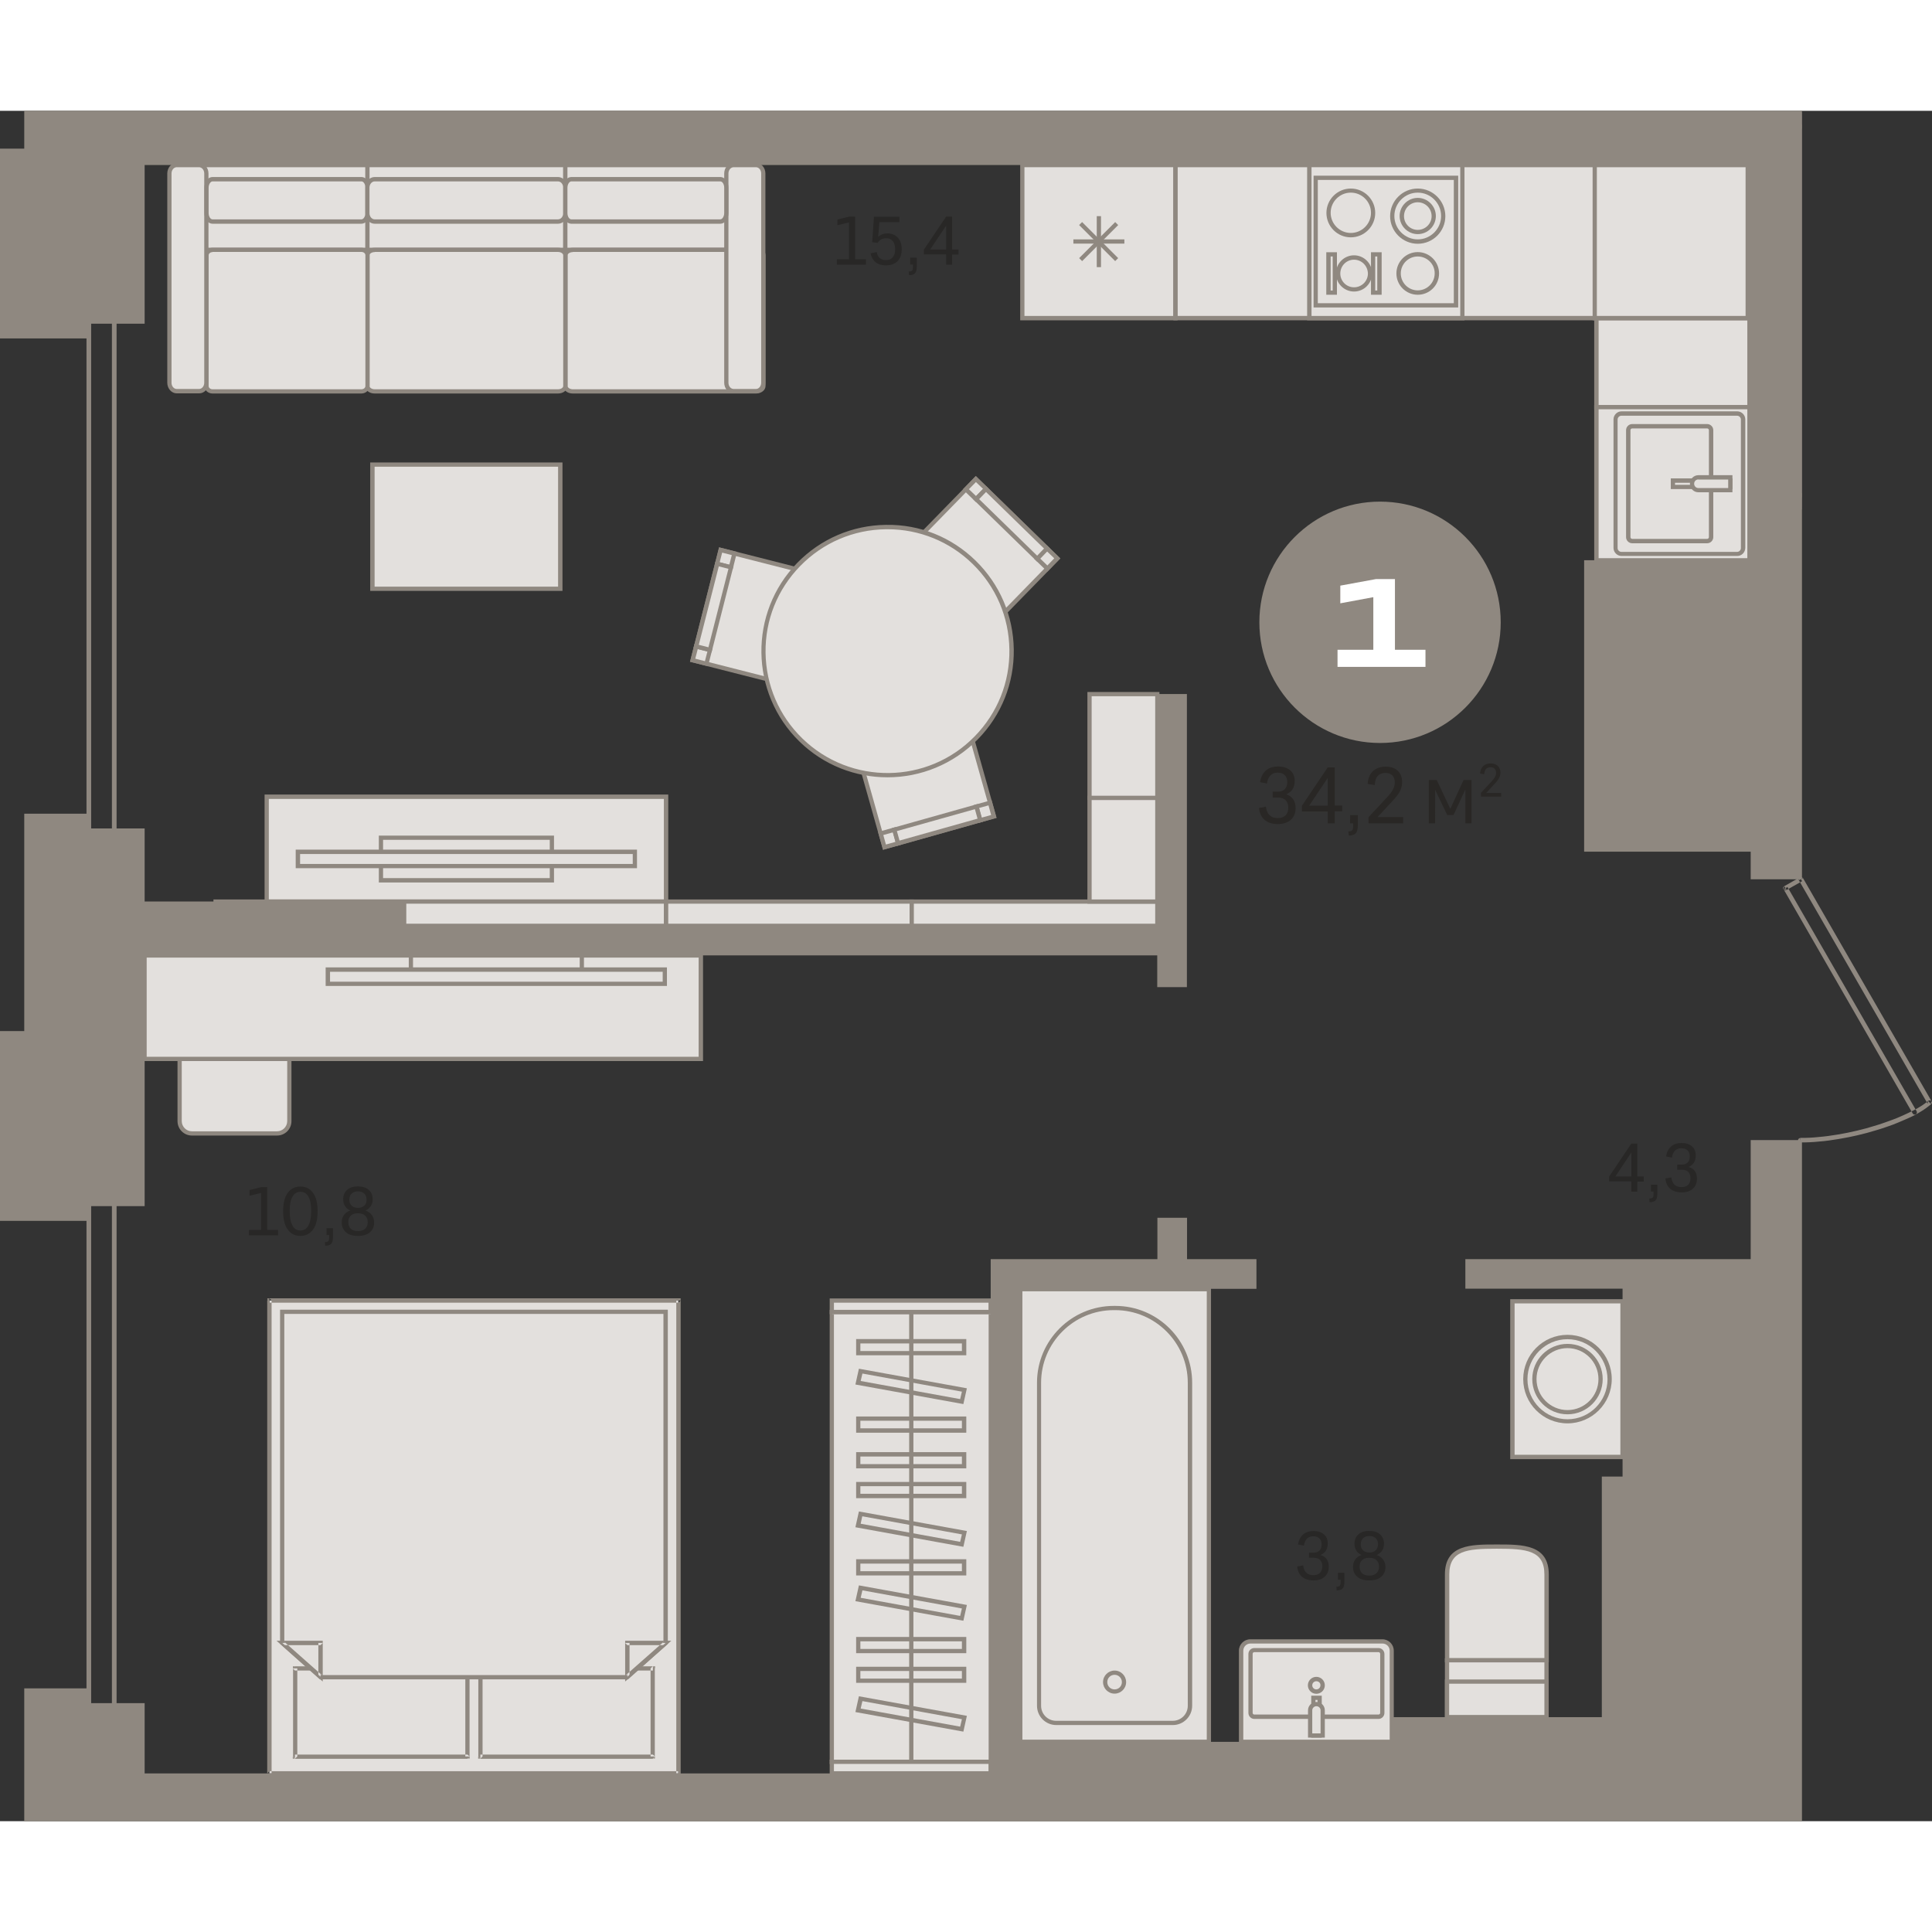 <?xml version="1.0" encoding="utf-8"?>
<!-- Generator: Adobe Illustrator 24.1.2, SVG Export Plug-In . SVG Version: 6.00 Build 0)  -->
<svg version="1.1" id="Слой_1" xmlns="http://www.w3.org/2000/svg" xmlns:xlink="http://www.w3.org/1999/xlink" x="0px" y="0px"
	 viewBox="0 0 1322.4 1170.7" style="enable-background:new 0 0 1322.4 1170.7;" xml:space="preserve" width="200" height="200">
<rect x="0" y="0" width="1322.4" height="1170.7" fill="#333333" stroke="none"/>
<g>
	<path style="fill-rule:evenodd;clip-rule:evenodd;fill:#E3E0DD;" d="M189.6,700h-58.2c-4.6,0-8.4-3.8-8.4-8.4v-58.2
		c0-4.6,3.8-8.4,8.4-8.4h58.2c4.6,0,8.4,3.8,8.4,8.4v58.2C198.1,696.2,194.3,700,189.6,700z"/>
	<path style="fill-rule:evenodd;clip-rule:evenodd;fill:#8F8880;" d="M131.4,626.3c-3.8,0-7,3.1-7,7v58.2c0,3.8,3.1,7,7,7h58.2
		c3.8,0,7-3.1,7-7v-58.2c0-3.8-3.1-7-7-7H131.4L131.4,626.3z M189.6,701.4h-58.2c-5.5,0-9.9-4.4-9.9-9.9v-58.2
		c0-5.5,4.4-9.9,9.9-9.9h58.2c5.5,0,9.9,4.4,9.9,9.9v58.2C199.5,697,195.1,701.4,189.6,701.4z"/>
	<path style="fill-rule:evenodd;clip-rule:evenodd;fill:#8F8880;" d="M1311.9,684.8c0.4,0.7,0.1,1.7-0.6,2.1
		c-0.8,0.4-1.7,0.1-2.1-0.6L1311.9,684.8L1311.9,684.8z M1309.2,686.3l2.7-1.5l-88.4-153.5l-2.7,1.5L1309.2,686.3L1309.2,686.3z
		 M1222.9,533.3c-0.7,0.4-1.7,0.2-2.2-0.5c-0.4-0.7-0.2-1.7,0.6-2.1L1222.9,533.3L1222.9,533.3z M1221.3,530.7l10.6-6l1.6,2.6
		l-10.6,6l-2.2-0.6L1221.3,530.7L1221.3,530.7z M1231.3,526.7l2.7-1.5c-0.4-0.7-1.4-1-2.1-0.6C1231.2,525.1,1230.9,526,1231.3,526.7
		L1231.3,526.7z M1234.1,525.2l88.1,152.9l-2.8,1.5l-88.1-152.9l0.6-2.1L1234.1,525.2L1234.1,525.2z M1319.7,677.7l2.1,2.3
		c0.7-0.6,0.7-1.5,0.2-2.2C1321.4,677.2,1320.4,677.2,1319.7,677.7L1319.7,677.7z M1319.4,679.6l0.3-1.9l-1.3,1.1l-1.5,1.1l-1.6,1.1
		l-1.8,1.1l-1.9,1.1l-2.1,1.1l-2.2,1.1l-2.3,1.1l-2.4,1.1l-2.5,1.1l-2.6,1.1l-2.7,1l-2.8,1l-2.8,1l-2.9,1l-3,0.9l-3,0.9l-3.1,0.9
		l-3.1,0.8l-3.2,0.8l-3.2,0.7l-3.2,0.7l-3.2,0.6l-3.3,0.6l-3.3,0.5l-3.3,0.5l-3.3,0.4l-3.2,0.3l-3.2,0.3l-3.2,0.2l-3.2,0.1l-3.1,0
		l0,3.1l3.2,0l3.2-0.1l3.3-0.2l3.3-0.3l3.3-0.3l3.3-0.4l3.3-0.5l3.3-0.5l3.3-0.6l3.3-0.6l3.3-0.7l3.2-0.7l3.2-0.8l3.2-0.8l3.1-0.9
		l3.1-0.9l3-0.9l3-1l2.9-1l2.8-1l2.7-1.1l2.6-1.1l2.6-1.1l2.5-1.1l2.4-1.1l2.2-1.1l2.1-1.2l2-1.2l1.9-1.2l1.7-1.2l1.6-1.2l1.5-1.2
		l0.3-1.9L1319.4,679.6L1319.4,679.6z M1232.3,706.1c-0.9,0-1.6-0.7-1.6-1.5s0.7-1.5,1.6-1.5L1232.3,706.1z"/>
	<path style="fill-rule:evenodd;clip-rule:evenodd;fill:#8F8880;" d="M62.4,1135.9c0,0.8-0.7,1.5-1.6,1.5c-0.9,0-1.6-0.7-1.6-1.5
		H62.4L62.4,1135.9z M59.2,1135.9l1.6,1.5l1.6-1.5V733.4h-3.2V1135.9L59.2,1135.9z M60.8,734.9c-0.9,0-1.6-0.7-1.6-1.5
		c0-0.8,0.7-1.5,1.6-1.5V734.9L60.8,734.9z M60.8,731.9h17.4v3.1H60.8l-1.6-1.5L60.8,731.9L60.8,731.9z M76.7,733.4h3.2
		c0-0.8-0.7-1.5-1.6-1.5C77.4,731.9,76.7,732.6,76.7,733.4L76.7,733.4z M79.8,733.4l-1.6-1.5l-1.6,1.5v402.5h3.2V733.4L79.8,733.4z
		 M78.3,1134.4c0.9,0,1.6,0.7,1.6,1.5c0,0.8-0.7,1.5-1.6,1.5V1134.4L78.3,1134.4z M78.3,1137.4l1.6-1.5l-1.6-1.5H60.8v3.1H78.3z"/>
	<path style="fill-rule:evenodd;clip-rule:evenodd;fill:#8F8880;" d="M62.4,522.7c0,0.8-0.7,1.5-1.6,1.5c-0.9,0-1.6-0.7-1.6-1.5
		H62.4L62.4,522.7z M59.2,522.7l1.6,1.5l1.6-1.5V120.2h-3.2V522.7L59.2,522.7z M60.8,121.7c-0.9,0-1.6-0.7-1.6-1.5
		c0-0.8,0.7-1.5,1.6-1.5V121.7L60.8,121.7z M60.8,118.7h17.4v3.1H60.8l-1.6-1.5L60.8,118.7L60.8,118.7z M76.7,120.2h3.2
		c0-0.8-0.7-1.5-1.6-1.5C77.4,118.7,76.7,119.4,76.7,120.2L76.7,120.2z M79.8,120.2l-1.6-1.5l-1.6,1.5v402.5h3.2V120.2L79.8,120.2z
		 M78.3,521.2c0.9,0,1.6,0.7,1.6,1.5c0,0.8-0.7,1.5-1.6,1.5V521.2L78.3,521.2z M78.3,524.2l1.6-1.5l-1.6-1.5H60.8v3.1H78.3z"/>
	<path style="fill-rule:evenodd;clip-rule:evenodd;fill:#E3E0DD;" d="M990.4,1060.6h68.1v-58.8c0-18.6-15.1-19.1-33.7-19.1h-0.7
		c-18.6,0-33.7,0.5-33.7,19.1V1060.6z"/>
	<path style="fill-rule:evenodd;clip-rule:evenodd;fill:#8F8880;" d="M991.9,1059.1h65.2v-57.3c0-16.4-12.2-17.6-32.2-17.6h-0.7
		c-20.1,0-32.2,1.2-32.2,17.6V1059.1L991.9,1059.1z M1060,1062h-71v-60.2c0-20.5,17.9-20.5,35.2-20.5h0.7c17.3,0,35.2,0,35.2,20.5
		V1062z"/>
	<rect x="990.4" y="1060.6" style="fill-rule:evenodd;clip-rule:evenodd;fill:#E3E0DD;" width="68.1" height="38.9"/>
	<path style="fill-rule:evenodd;clip-rule:evenodd;fill:#8F8880;" d="M991.9,1098h65.2v-36h-65.2V1098L991.9,1098z M1060,1101h-71
		v-41.8h71V1101z"/>
	<rect x="990.4" y="1075.2" style="fill-rule:evenodd;clip-rule:evenodd;fill:#E3E0DD;" width="68.1" height="24.3"/>
	<path style="fill-rule:evenodd;clip-rule:evenodd;fill:#8F8880;" d="M991.9,1098h65.2v-21.4h-65.2V1098L991.9,1098z M1060,1101h-71
		v-27.3h71V1101z"/>
	<path style="fill-rule:evenodd;clip-rule:evenodd;fill:#E3E0DD;" d="M946.3,1047.6h-90.4c-3.5,0-6.3,2.8-6.3,6.3v62.4h103.1V1054
		C952.6,1050.5,949.8,1047.6,946.3,1047.6z"/>
	<path style="fill-rule:evenodd;clip-rule:evenodd;fill:#8F8880;" d="M851,1114.9h100.2V1054c0-2.7-2.2-4.9-4.9-4.9h-90.4
		c-2.7,0-4.9,2.2-4.9,4.9V1114.9L851,1114.9z M954.1,1117.8H848V1054c0-4.3,3.5-7.8,7.8-7.8h90.4c4.3,0,7.8,3.5,7.8,7.8V1117.8z"/>
	<path style="fill-rule:evenodd;clip-rule:evenodd;fill:#E3E0DD;" d="M858.5,1099.2h85.1c1.4,0,2.5-1.2,2.5-2.7v-40.3
		c0-1.5-1.1-2.7-2.5-2.7h-85.1c-1.4,0-2.5,1.2-2.5,2.7v40.3C855.9,1098,857.1,1099.2,858.5,1099.2z"/>
	<path style="fill-rule:evenodd;clip-rule:evenodd;fill:#8F8880;" d="M858.5,1055c-0.6,0-1.1,0.5-1.1,1.2v40.3
		c0,0.7,0.5,1.2,1.1,1.2h85.1c0.6,0,1.1-0.5,1.1-1.2v-40.3c0-0.7-0.5-1.2-1.1-1.2H858.5L858.5,1055z M943.6,1100.7h-85.1
		c-2.2,0-4-1.9-4-4.1v-40.3c0-2.3,1.8-4.1,4-4.1h85.1c2.2,0,4,1.9,4,4.1v40.3C947.6,1098.8,945.8,1100.7,943.6,1100.7z"/>
	<rect x="898.9" y="1086.3" style="fill-rule:evenodd;clip-rule:evenodd;fill:#E3E0DD;" width="4.3" height="25.8"/>
	<path style="fill-rule:evenodd;clip-rule:evenodd;fill:#8F8880;" d="M900.4,1110.6h1.4v-22.9h-1.4V1110.6L900.4,1110.6z
		 M904.7,1113.5h-7.2v-28.7h7.2V1113.5z"/>
	<path style="fill-rule:evenodd;clip-rule:evenodd;fill:#E3E0DD;" d="M901,1090.6L901,1090.6c2.4,0,4.3,1.9,4.3,4.3v17.2h-8.6v-17.2
		C896.8,1092.5,898.7,1090.6,901,1090.6z"/>
	<path style="fill-rule:evenodd;clip-rule:evenodd;fill:#8F8880;" d="M898.2,1110.6h5.7v-15.8c0-1.5-1.3-2.8-2.8-2.8H901
		c-1.5,0-2.8,1.3-2.8,2.8V1110.6L898.2,1110.6z M906.8,1113.5h-11.5v-18.7c0-3.2,2.6-5.7,5.7-5.7h0.1c3.2,0,5.7,2.6,5.7,5.7V1113.5z
		"/>
	<path style="fill-rule:evenodd;clip-rule:evenodd;fill:#E3E0DD;" d="M905.3,1077.7c0-2.4-1.9-4.3-4.3-4.3c-2.4,0-4.3,1.9-4.3,4.3
		c0,2.4,1.9,4.3,4.3,4.3C903.4,1082,905.3,1080.1,905.3,1077.7z"/>
	<path style="fill-rule:evenodd;clip-rule:evenodd;fill:#8F8880;" d="M901,1074.9c-1.6,0-2.8,1.3-2.8,2.8c0,1.6,1.3,2.8,2.8,2.8
		c1.6,0,2.8-1.3,2.8-2.8C903.9,1076.1,902.6,1074.9,901,1074.9L901,1074.9z M901,1083.5c-3.2,0-5.8-2.6-5.8-5.8
		c0-3.2,2.6-5.8,5.8-5.8c3.2,0,5.8,2.6,5.8,5.8C906.8,1080.9,904.2,1083.5,901,1083.5z"/>
	<rect x="698.3" y="806.6" style="fill-rule:evenodd;clip-rule:evenodd;fill:#E3E0DD;" width="129.1" height="309.8"/>
	<path style="fill-rule:evenodd;clip-rule:evenodd;fill:#8F8880;" d="M699.8,1114.9h126.2V808H699.8V1114.9L699.8,1114.9z
		 M828.9,1117.8h-132V805.1h132V1117.8z"/>
	<path style="fill-rule:evenodd;clip-rule:evenodd;fill:#E3E0DD;" d="M763.4,819.5h-1c-28.2,0-51.1,22.9-51.1,51.1v221.1
		c0,6.5,5.3,11.7,11.7,11.7h79.8c6.5,0,11.7-5.3,11.7-11.7V870.6C814.5,842.4,791.6,819.5,763.4,819.5z"/>
	<path style="fill-rule:evenodd;clip-rule:evenodd;fill:#8F8880;" d="M762.3,820.9c-27.4,0-49.7,22.3-49.7,49.7v221.1
		c0,5.7,4.6,10.3,10.3,10.3h79.8c5.7,0,10.3-4.6,10.3-10.3V870.6c0-27.4-22.3-49.7-49.7-49.7H762.3L762.3,820.9z M802.8,1104.9H723
		c-7.3,0-13.2-5.9-13.2-13.2V870.6c0-29,23.6-52.6,52.6-52.6h1c29,0,52.6,23.6,52.6,52.6v221.1C816,1099,810,1104.9,802.8,1104.9z"
		/>
	<path style="fill-rule:evenodd;clip-rule:evenodd;fill:#E3E0DD;" d="M769.3,1075.5c0-3.6-2.9-6.5-6.5-6.5c-3.6,0-6.5,2.9-6.5,6.5
		c0,3.6,2.9,6.5,6.5,6.5C766.4,1082,769.3,1079.1,769.3,1075.5z"/>
	<path style="fill-rule:evenodd;clip-rule:evenodd;fill:#8F8880;" d="M762.9,1070.5c-2.8,0-5,2.2-5,5c0,2.8,2.2,5,5,5
		c2.8,0,5-2.2,5-5C767.9,1072.7,765.6,1070.5,762.9,1070.5L762.9,1070.5z M762.9,1083.4c-4.4,0-7.9-3.6-7.9-7.9
		c0-4.4,3.6-7.9,7.9-7.9c4.4,0,7.9,3.6,7.9,7.9C770.8,1079.9,767.2,1083.4,762.9,1083.4z"/>
	<rect x="1233.1" y="9.4" style="fill-rule:evenodd;clip-rule:evenodd;fill:#8F8880;" width="0.2" height="255.2"/>
	<path style="fill-rule:evenodd;clip-rule:evenodd;fill:#8F8880;" d="M1233.1,263.2v-1.5h0.2v1.2L1233.1,263.2L1233.1,263.2z
		 M1233.4,262.9v0.2h-0.2v8.3l0.2,0.2v1.2h-0.2v-1.5l0.2,0.2v-8.3l-0.2-0.2L1233.4,262.9z"/>
	<path style="fill-rule:evenodd;clip-rule:evenodd;fill:#8F8880;" d="M1233.1,2.6V1.1h0.2v1.2L1233.1,2.6L1233.1,2.6z M1233.4,2.3
		v0.2h-0.2v8.3l0.2,0.2v1.2h-0.2v-1.5l0.2,0.2V2.8l-0.2-0.2L1233.4,2.3z"/>
	<rect x="1035.2" y="814.8" style="fill-rule:evenodd;clip-rule:evenodd;fill:#E3E0DD;" width="75.3" height="106.6"/>
	<path style="fill-rule:evenodd;clip-rule:evenodd;fill:#8F8880;" d="M1036.7,919.9h72.4V816.3h-72.4V919.9L1036.7,919.9z
		 M1112,922.9h-78.3V813.4h78.3V922.9z"/>
	<path style="fill-rule:evenodd;clip-rule:evenodd;fill:#E3E0DD;" d="M1101.7,868.1c0,15.9-12.9,28.8-28.8,28.8
		c-15.9,0-28.8-12.9-28.8-28.8c0-15.9,12.9-28.8,28.8-28.8C1088.8,839.3,1101.7,852.2,1101.7,868.1z"/>
	<path style="fill-rule:evenodd;clip-rule:evenodd;fill:#8F8880;" d="M1072.9,840.8c-15.1,0-27.4,12.3-27.4,27.4
		c0,15.1,12.3,27.4,27.4,27.4c15.1,0,27.4-12.3,27.4-27.4C1100.2,853,1088,840.8,1072.9,840.8L1072.9,840.8z M1072.9,898.4
		c-16.7,0-30.3-13.6-30.3-30.3c0-16.7,13.6-30.3,30.3-30.3c16.7,0,30.3,13.6,30.3,30.3C1103.2,884.8,1089.6,898.4,1072.9,898.4z"/>
	<path style="fill-rule:evenodd;clip-rule:evenodd;fill:#E3E0DD;" d="M1095.5,868.1c0,12.5-10.1,22.6-22.6,22.6
		c-12.5,0-22.6-10.1-22.6-22.6c0-12.5,10.1-22.6,22.6-22.6C1085.4,845.5,1095.5,855.6,1095.5,868.1z"/>
	<path style="fill-rule:evenodd;clip-rule:evenodd;fill:#8F8880;" d="M1072.9,846.9c-11.7,0-21.2,9.5-21.2,21.2
		c0,11.7,9.5,21.2,21.2,21.2c11.7,0,21.2-9.5,21.2-21.2C1094.1,856.4,1084.6,846.9,1072.9,846.9L1072.9,846.9z M1072.9,892.2
		c-13.3,0-24.1-10.8-24.1-24.1c0-13.3,10.8-24.1,24.1-24.1c13.3,0,24.1,10.8,24.1,24.1C1097,881.4,1086.2,892.2,1072.9,892.2z"/>
	<rect x="182.5" y="469.5" style="fill-rule:evenodd;clip-rule:evenodd;fill:#E3E0DD;" width="273.4" height="71.8"/>
	<path style="fill-rule:evenodd;clip-rule:evenodd;fill:#8F8880;" d="M184,539.8h270.4V471H184V539.8L184,539.8z M457.4,542.7H181.1
		v-74.7h276.3V542.7z"/>
	<rect x="147.6" y="541.3" style="fill-rule:evenodd;clip-rule:evenodd;fill:#E3E0DD;" width="308.3" height="16.6"/>
	<path style="fill-rule:evenodd;clip-rule:evenodd;fill:#8F8880;" d="M149,556.4h305.4v-13.7H149V556.4L149,556.4z M457.4,559.3
		H146.1v-19.5h311.2V559.3z"/>
	<rect x="455.9" y="541.3" style="fill-rule:evenodd;clip-rule:evenodd;fill:#E3E0DD;" width="168.1" height="16.6"/>
	<path style="fill-rule:evenodd;clip-rule:evenodd;fill:#8F8880;" d="M457.4,556.4h165.2v-13.7H457.4V556.4L457.4,556.4z
		 M625.5,559.3h-171v-19.5h171V559.3z"/>
	<rect x="624" y="541.3" style="fill-rule:evenodd;clip-rule:evenodd;fill:#E3E0DD;" width="168.1" height="16.6"/>
	<path style="fill-rule:evenodd;clip-rule:evenodd;fill:#8F8880;" d="M625.5,556.4h165.2v-13.7H625.5V556.4L625.5,556.4z
		 M793.6,559.3h-171v-19.5h171V559.3z"/>
	<rect x="745.7" y="470.2" style="fill-rule:evenodd;clip-rule:evenodd;fill:#E3E0DD;" width="46.4" height="71"/>
	<path style="fill-rule:evenodd;clip-rule:evenodd;fill:#8F8880;" d="M747.2,539.8h43.5v-68.1h-43.5V539.8L747.2,539.8z
		 M793.6,542.7h-49.3v-73.9h49.3V542.7z"/>
	<rect x="745.7" y="399.2" style="fill-rule:evenodd;clip-rule:evenodd;fill:#E3E0DD;" width="46.4" height="71"/>
	<path style="fill-rule:evenodd;clip-rule:evenodd;fill:#8F8880;" d="M747.2,468.8h43.5v-68.1h-43.5V468.8L747.2,468.8z
		 M793.6,471.7h-49.3v-73.9h49.3V471.7z"/>
	<rect x="99" y="578.1" style="fill-rule:evenodd;clip-rule:evenodd;fill:#E3E0DD;" width="380.7" height="70.8"/>
	<path style="fill-rule:evenodd;clip-rule:evenodd;fill:#8F8880;" d="M100.4,647.5h377.8v-67.9H100.4V647.5L100.4,647.5z
		 M481.2,650.4H97.5v-73.8h383.7V650.4z"/>
	<rect x="260.7" y="497.5" style="fill-rule:evenodd;clip-rule:evenodd;fill:#E3E0DD;" width="117" height="29.2"/>
	<path style="fill-rule:evenodd;clip-rule:evenodd;fill:#8F8880;" d="M262.2,525.2h114.1V499H262.2V525.2L262.2,525.2z M379.2,528.2
		H259.3v-32.1h119.9V528.2z"/>
	<rect x="203.9" y="507.2" style="fill-rule:evenodd;clip-rule:evenodd;fill:#E3E0DD;" width="230.6" height="9.7"/>
	<path style="fill-rule:evenodd;clip-rule:evenodd;fill:#8F8880;" d="M205.4,515.5h227.7v-6.8H205.4V515.5L205.4,515.5z M436,518.4
		H202.4v-12.7H436V518.4z"/>
	<rect x="184.4" y="814.3" style="fill-rule:evenodd;clip-rule:evenodd;fill:#E3E0DD;" width="279.9" height="323.7"/>
	<path style="fill-rule:evenodd;clip-rule:evenodd;fill:#8F8880;" d="M183,814.3v-1.5h1.5L183,814.3L183,814.3z M185.9,814.3
		l-1.5-1.5l-1.5,1.5V1138h3V814.3L185.9,814.3z M184.4,1139.4H183v-1.5L184.4,1139.4L184.4,1139.4z M184.4,1136.5h279.9v3H184.4
		l-1.5-1.5L184.4,1136.5L184.4,1136.5z M465.9,1138l-1.5,1.5h1.5V1138L465.9,1138z M462.9,1138l1.5,1.5l1.5-1.5V814.3h-3V1138
		L462.9,1138z M464.4,812.8h1.5v1.5L464.4,812.8L464.4,812.8z M464.4,815.8l1.5-1.5l-1.5-1.5H184.4v3H464.4z"/>
	<rect x="328.8" y="1066.1" style="fill-rule:evenodd;clip-rule:evenodd;fill:#E3E0DD;" width="118.1" height="60.3"/>
	<path style="fill-rule:evenodd;clip-rule:evenodd;fill:#8F8880;" d="M328.8,1127.9h-1.5v-1.4L328.8,1127.9L328.8,1127.9z
		 M327.3,1126.4l1.5,1.4l1.5-1.4v-60.3h-2.9V1126.4L327.3,1126.4z M327.3,1066.1v-1.4h1.5L327.3,1066.1L327.3,1066.1z M328.8,1064.7
		h118.1v2.9H328.8l-1.5-1.4L328.8,1064.7L328.8,1064.7z M446.9,1064.7l1.5,1.4v-1.4H446.9L446.9,1064.7z M448.3,1066.1l-1.5-1.4
		l-1.5,1.4v60.3h2.9V1066.1L448.3,1066.1z M448.3,1126.4v1.4h-1.5L448.3,1126.4L448.3,1126.4z M446.9,1127.9l1.5-1.4l-1.5-1.4H328.8
		v2.9H446.9z"/>
	<rect x="201.9" y="1066.1" style="fill-rule:evenodd;clip-rule:evenodd;fill:#E3E0DD;" width="118.1" height="60.3"/>
	<path style="fill-rule:evenodd;clip-rule:evenodd;fill:#8F8880;" d="M201.9,1127.9h-1.5v-1.4L201.9,1127.9L201.9,1127.9z
		 M200.5,1126.4l1.5,1.4l1.5-1.4v-60.3h-2.9V1126.4L200.5,1126.4z M200.5,1066.1v-1.4h1.5L200.5,1066.1L200.5,1066.1z M201.9,1064.7
		H320v2.9H201.9l-1.5-1.4L201.9,1064.7L201.9,1064.7z M320,1064.7l1.5,1.4v-1.4H320L320,1064.7z M321.5,1066.1l-1.5-1.4l-1.5,1.4
		v60.3h2.9V1066.1L321.5,1066.1z M321.5,1126.4v1.4H320L321.5,1126.4L321.5,1126.4z M320,1127.9l1.5-1.4l-1.5-1.4H201.9v2.9H320z"/>
	<polygon style="fill-rule:evenodd;clip-rule:evenodd;fill:#E3E0DD;" points="429.4,1072.1 455.6,1048.7 455.6,822 193.2,822 
		193.2,1048.7 219.4,1072.1 	"/>
	<path style="fill-rule:evenodd;clip-rule:evenodd;fill:#8F8880;" d="M220,1070.7h208.8l25.3-22.6V823.5H194.6V1048L220,1070.7
		L220,1070.7z M429.9,1073.6H218.9l-27.2-24.3V820.6h265.4v228.8L429.9,1073.6z"/>
	<polygon style="fill-rule:evenodd;clip-rule:evenodd;fill:#E3E0DD;" points="455.6,1048.7 429.4,1048.7 429.4,1071.8 	"/>
	<path style="fill-rule:evenodd;clip-rule:evenodd;fill:#8F8880;" d="M455.6,1047.2h3.9l-2.9,2.6L455.6,1047.2L455.6,1047.2z
		 M456.6,1049.8l-1-2.6l-1,0.4l-26.2,23.1l1.9,2.2L456.6,1049.8L456.6,1049.8z M430.4,1072.9l-2.5,2.2v-3.3L430.4,1072.9
		L430.4,1072.9z M427.9,1071.8v-23.1h3v23.1l-0.5,1.1L427.9,1071.8L427.9,1071.8z M427.9,1048.7v-1.5h1.5L427.9,1048.7L427.9,1048.7
		z M429.4,1047.2l-1.5,1.5l1.5,1.5h26.2v-3H429.4z"/>
	<polygon style="fill-rule:evenodd;clip-rule:evenodd;fill:#E3E0DD;" points="193.2,1048.7 219.4,1048.7 219.4,1071.8 	"/>
	<path style="fill-rule:evenodd;clip-rule:evenodd;fill:#8F8880;" d="M192.2,1049.8l-2.9-2.6h3.9L192.2,1049.8L192.2,1049.8z
		 M194.2,1047.6l-1-0.4l-1,2.6l26.2,23.1l1.9-2.2L194.2,1047.6L194.2,1047.6z M220.9,1071.8v3.3l-2.5-2.2L220.9,1071.8L220.9,1071.8
		z M217.9,1071.8v-23.1h3v23.1l-2.5,1.1L217.9,1071.8L217.9,1071.8z M219.4,1047.2h1.5v1.5L219.4,1047.2L219.4,1047.2z
		 M219.4,1050.2l1.5-1.5l-1.5-1.5h-26.2v3H219.4z"/>
	<path style="fill-rule:evenodd;clip-rule:evenodd;fill:#8F8880;" d="M234,0h1.5v1.5h279.9l1.5-1.5l0,0h0v0h-3v0h-277v0l-1.5,1.5
		L234,0L234,0L234,0z M516.9,0v1.5h-1.5L516.9,0L516.9,0z M235.4,1.5H234V0L235.4,1.5z"/>
	<path style="fill-rule:evenodd;clip-rule:evenodd;fill:#8F8880;" d="M513.9,0L513.9,0l1.5,1.5h-1.5V0L513.9,0z M513.9,0h1.5v1.5
		h62.8l1.5-1.5h0v1.5h-1.5l1.5-1.5h-62.8l-1.5,1.5L513.9,0z"/>
	<path style="fill-rule:evenodd;clip-rule:evenodd;fill:#8F8880;" d="M171.2,0L171.2,0l1.5,1.5h-1.5V0L171.2,0z M171.2,0h1.5v1.5
		h62.8l1.5-1.5h0v1.5h-1.5l1.5-1.5h-62.8l-1.5,1.5L171.2,0z"/>
	<rect x="804.5" y="37.1" style="fill-rule:evenodd;clip-rule:evenodd;fill:#E3E0DD;" width="288.2" height="104.8"/>
	<path style="fill-rule:evenodd;clip-rule:evenodd;fill:#8F8880;" d="M806,140.4h285.2V38.6H806V140.4L806,140.4z M1094.1,143.4
		H803.1V35.7h291.1V143.4z"/>
	<rect x="1092.7" y="141.9" style="fill-rule:evenodd;clip-rule:evenodd;fill:#E3E0DD;" width="104.8" height="61"/>
	<path style="fill-rule:evenodd;clip-rule:evenodd;fill:#8F8880;" d="M1094.1,201.4H1196v-58h-101.8V201.4L1094.1,201.4z
		 M1198.9,204.3h-107.7v-63.9h107.7V204.3z"/>
	<rect x="1091.6" y="37.1" style="fill-rule:evenodd;clip-rule:evenodd;fill:#E3E0DD;" width="104.8" height="104.8"/>
	<path style="fill-rule:evenodd;clip-rule:evenodd;fill:#8F8880;" d="M1093,140.4h101.8V38.6H1093V140.4L1093,140.4z M1197.8,143.4
		h-107.7V35.7h107.7V143.4z"/>
	<rect x="254.9" y="242.1" style="fill-rule:evenodd;clip-rule:evenodd;fill:#E3E0DD;" width="128.6" height="85"/>
	<path style="fill-rule:evenodd;clip-rule:evenodd;fill:#8F8880;" d="M256.4,325.7H382v-82.1H256.4V325.7L256.4,325.7z M385,328.6
		H253.4v-87.9H385V328.6z"/>
	<rect x="1092.7" y="202.8" style="fill-rule:evenodd;clip-rule:evenodd;fill:#E3E0DD;" width="104.8" height="104.8"/>
	<path style="fill-rule:evenodd;clip-rule:evenodd;fill:#8F8880;" d="M1094.1,306.2H1196V204.3h-101.8V306.2L1094.1,306.2z
		 M1198.9,309.1h-107.7V201.4h107.7V309.1z"/>
	<path style="fill-rule:evenodd;clip-rule:evenodd;fill:#E3E0DD;" d="M1105.8,211.2v88c0,2.2,1.8,4,4,4h79.2c2.2,0,4-1.8,4-4v-88
		c0-2.2-1.8-4-4-4h-79.2C1107.6,207.2,1105.8,209,1105.8,211.2z"/>
	<path style="fill-rule:evenodd;clip-rule:evenodd;fill:#8F8880;" d="M1109.8,208.7c-1.4,0-2.6,1.2-2.6,2.6v88
		c0,1.4,1.2,2.6,2.6,2.6h79.2c1.4,0,2.6-1.2,2.6-2.6v-88c0-1.4-1.2-2.6-2.6-2.6H1109.8L1109.8,208.7z M1189.1,304.7h-79.2
		c-3,0-5.5-2.5-5.5-5.5v-88c0-3,2.5-5.5,5.5-5.5h79.2c3,0,5.5,2.5,5.5,5.5v88C1194.5,302.3,1192.1,304.7,1189.1,304.7z"/>
	<path style="fill-rule:evenodd;clip-rule:evenodd;fill:#E3E0DD;" d="M1171.3,218.7v73.2c0,1.5-1.2,2.7-2.7,2.7h-51.3
		c-1.5,0-2.7-1.2-2.7-2.7v-73.2c0-1.5,1.2-2.7,2.7-2.7h51.3C1170,215.9,1171.3,217.2,1171.3,218.7z"/>
	<path style="fill-rule:evenodd;clip-rule:evenodd;fill:#8F8880;" d="M1117.2,217.4c-0.7,0-1.2,0.6-1.2,1.2v73.2
		c0,0.7,0.6,1.2,1.2,1.2h51.3c0.7,0,1.2-0.6,1.2-1.2v-73.2c0-0.7-0.6-1.2-1.2-1.2H1117.2L1117.2,217.4z M1168.5,296h-51.3
		c-2.3,0-4.2-1.9-4.2-4.2v-73.2c0-2.3,1.9-4.2,4.2-4.2h51.3c2.3,0,4.2,1.9,4.2,4.2v73.2C1172.7,294.1,1170.8,296,1168.5,296z"/>
	<rect x="1145.1" y="253.1" style="fill-rule:evenodd;clip-rule:evenodd;fill:#E3E0DD;" width="39.3" height="4.4"/>
	<path style="fill-rule:evenodd;clip-rule:evenodd;fill:#8F8880;" d="M1146.5,256h36.4v-1.4h-36.4V256L1146.5,256z M1185.8,258.9
		h-42.2v-7.3h42.2V258.9z"/>
	<path style="fill-rule:evenodd;clip-rule:evenodd;fill:#E3E0DD;" d="M1158.2,255.2L1158.2,255.2c0,2.5,1.9,4.4,4.3,4.4h21.9v-8.7
		h-21.9C1160.1,250.9,1158.2,252.8,1158.2,255.2z"/>
	<path style="fill-rule:evenodd;clip-rule:evenodd;fill:#8F8880;" d="M1162.5,252.3c-1.6,0-2.9,1.3-2.9,2.9v0.1
		c0,1.6,1.3,2.9,2.9,2.9h20.4v-5.8H1162.5L1162.5,252.3z M1185.8,261.1h-23.3c-3.2,0-5.8-2.6-5.8-5.8v-0.1c0-3.2,2.6-5.8,5.8-5.8
		h23.3V261.1z"/>
	<rect x="896.2" y="37.1" style="fill-rule:evenodd;clip-rule:evenodd;fill:#E3E0DD;" width="104.8" height="104.8"/>
	<path style="fill-rule:evenodd;clip-rule:evenodd;fill:#8F8880;" d="M897.7,140.4h101.8V38.6H897.7V140.4L897.7,140.4z
		 M1002.4,143.4H894.7V35.7h107.7V143.4z"/>
	<rect x="900.6" y="45.9" style="fill-rule:evenodd;clip-rule:evenodd;fill:#E3E0DD;" width="96" height="87.3"/>
	<path style="fill-rule:evenodd;clip-rule:evenodd;fill:#8F8880;" d="M902,131.7h93.1V47.3H902V131.7L902,131.7z M998.1,134.6h-99
		V44.4h99V134.6z"/>
	<path style="fill-rule:evenodd;clip-rule:evenodd;fill:#E3E0DD;" d="M953,72.1c0,9.6,7.8,17.5,17.5,17.5c9.6,0,17.5-7.8,17.5-17.5
		c0-9.6-7.8-17.5-17.5-17.5C960.8,54.6,953,62.4,953,72.1z"/>
	<path style="fill-rule:evenodd;clip-rule:evenodd;fill:#8F8880;" d="M970.4,56c-8.8,0-16,7.2-16,16c0,8.8,7.2,16,16,16
		c8.8,0,16-7.2,16-16C986.4,63.2,979.2,56,970.4,56L970.4,56z M970.4,91c-10.4,0-18.9-8.5-18.9-18.9c0-10.4,8.5-18.9,18.9-18.9
		c10.4,0,18.9,8.5,18.9,18.9C989.3,82.5,980.9,91,970.4,91z"/>
	<path style="fill-rule:evenodd;clip-rule:evenodd;fill:#E3E0DD;" d="M959.5,72.1c0,6,4.9,10.9,10.9,10.9c6,0,10.9-4.9,10.9-10.9
		c0-6-4.9-10.9-10.9-10.9C964.4,61.1,959.5,66,959.5,72.1z"/>
	<path style="fill-rule:evenodd;clip-rule:evenodd;fill:#8F8880;" d="M970.4,62.6c-5.2,0-9.4,4.2-9.4,9.5c0,5.2,4.2,9.4,9.4,9.4
		c5.2,0,9.5-4.2,9.5-9.4C979.9,66.8,975.6,62.6,970.4,62.6L970.4,62.6z M970.4,84.4c-6.8,0-12.4-5.6-12.4-12.4
		c0-6.8,5.6-12.4,12.4-12.4c6.8,0,12.4,5.6,12.4,12.4C982.8,78.9,977.2,84.4,970.4,84.4z"/>
	<path style="fill-rule:evenodd;clip-rule:evenodd;fill:#E3E0DD;" d="M909.3,69.9c0,8.4,6.8,15.3,15.3,15.3
		c8.4,0,15.3-6.8,15.3-15.3c0-8.4-6.8-15.3-15.3-15.3C916.1,54.6,909.3,61.4,909.3,69.9z"/>
	<path style="fill-rule:evenodd;clip-rule:evenodd;fill:#8F8880;" d="M924.6,56c-7.6,0-13.8,6.2-13.8,13.8c0,7.6,6.2,13.8,13.8,13.8
		c7.6,0,13.8-6.2,13.8-13.8C938.4,62.2,932.2,56,924.6,56L924.6,56z M924.6,86.6c-9.2,0-16.7-7.5-16.7-16.7
		c0-9.2,7.5-16.7,16.7-16.7c9.2,0,16.7,7.5,16.7,16.7C941.3,79.1,933.8,86.6,924.6,86.6z"/>
	<path style="fill-rule:evenodd;clip-rule:evenodd;fill:#E3E0DD;" d="M957.3,111.3c0,7.2,5.9,13.1,13.1,13.1
		c7.2,0,13.1-5.9,13.1-13.1c0-7.2-5.9-13.1-13.1-13.1C963.2,98.2,957.3,104.1,957.3,111.3z"/>
	<path style="fill-rule:evenodd;clip-rule:evenodd;fill:#8F8880;" d="M970.4,99.7c-6.4,0-11.6,5.2-11.6,11.6
		c0,6.4,5.2,11.6,11.6,11.6c6.4,0,11.6-5.2,11.6-11.6C982.1,104.9,976.8,99.7,970.4,99.7L970.4,99.7z M970.4,125.9
		c-8,0-14.6-6.5-14.6-14.6c0-8,6.5-14.6,14.6-14.6c8,0,14.6,6.5,14.6,14.6C985,119.4,978.5,125.9,970.4,125.9z"/>
	<path style="fill-rule:evenodd;clip-rule:evenodd;fill:#E3E0DD;" d="M915.9,111.3c0,6,4.9,10.9,10.9,10.9c6,0,10.9-4.9,10.9-10.9
		c0-6-4.9-10.9-10.9-10.9C920.7,100.4,915.9,105.3,915.9,111.3z"/>
	<path style="fill-rule:evenodd;clip-rule:evenodd;fill:#8F8880;" d="M926.8,101.9c-5.2,0-9.4,4.2-9.4,9.5c0,5.2,4.2,9.4,9.4,9.4
		c5.2,0,9.5-4.2,9.5-9.4C936.2,106.1,932,101.9,926.8,101.9L926.8,101.9z M926.8,123.7c-6.8,0-12.4-5.6-12.4-12.4
		c0-6.8,5.6-12.4,12.4-12.4c6.8,0,12.4,5.6,12.4,12.4C939.1,118.2,933.6,123.7,926.8,123.7z"/>
	<rect x="939.9" y="98.2" style="fill-rule:evenodd;clip-rule:evenodd;fill:#E3E0DD;" width="4.4" height="26.2"/>
	<path style="fill-rule:evenodd;clip-rule:evenodd;fill:#8F8880;" d="M941.3,123h1.4V99.7h-1.4V123L941.3,123z M945.7,125.9h-7.3
		V96.8h7.3V125.9z"/>
	<rect x="909.3" y="98.2" style="fill-rule:evenodd;clip-rule:evenodd;fill:#E3E0DD;" width="4.4" height="26.2"/>
	<path style="fill-rule:evenodd;clip-rule:evenodd;fill:#8F8880;" d="M910.8,123h1.4V99.7h-1.4V123L910.8,123z M915.1,125.9h-7.3
		V96.8h7.3V125.9z"/>
	<rect x="699.7" y="37.1" style="fill-rule:evenodd;clip-rule:evenodd;fill:#E3E0DD;" width="104.8" height="104.8"/>
	<path style="fill-rule:evenodd;clip-rule:evenodd;fill:#8F8880;" d="M701.2,140.4h101.8V38.6H701.2V140.4L701.2,140.4z M806,143.4
		H698.3V35.7H806V143.4z"/>
	<rect x="750.7" y="72.1" style="fill-rule:evenodd;clip-rule:evenodd;fill:#8F8880;" width="2.9" height="34.9"/>
	<rect x="734.7" y="88" style="fill-rule:evenodd;clip-rule:evenodd;fill:#8F8880;" width="34.9" height="2.9"/>
	
		<rect x="734.7" y="88" transform="matrix(0.707 -0.707 0.707 0.707 156.989 558.042)" style="fill-rule:evenodd;clip-rule:evenodd;fill:#8F8880;" width="34.9" height="2.9"/>
	
		<rect x="750.7" y="72" transform="matrix(0.707 -0.707 0.707 0.707 156.977 558.028)" style="fill-rule:evenodd;clip-rule:evenodd;fill:#8F8880;" width="2.9" height="34.9"/>
	
		<rect x="629.7" y="268.2" transform="matrix(0.698 -0.716 0.716 0.698 -17.985 571.49)" style="fill-rule:evenodd;clip-rule:evenodd;fill:#E3E0DD;" width="77.8" height="77.8"/>
	<path style="fill-rule:evenodd;clip-rule:evenodd;fill:#8F8880;" d="M615.7,307.7l53.6,52.3l52.3-53.6L668,254.1L615.7,307.7
		L615.7,307.7z M669.4,364.2l-57.8-56.4l56.4-57.8l57.8,56.4L669.4,364.2z"/>
	
		<rect x="711.9" y="301.6" transform="matrix(0.698 -0.716 0.716 0.698 -3.052 605.673)" style="fill-rule:evenodd;clip-rule:evenodd;fill:#E3E0DD;" width="9.7" height="9.7"/>
	<path style="fill-rule:evenodd;clip-rule:evenodd;fill:#8F8880;" d="M712,306.5l4.9,4.7l4.7-4.9l-4.9-4.7L712,306.5L712,306.5z
		 M716.9,315.4l-9.1-8.8l8.8-9.1l9.1,8.8L716.9,315.4z"/>
	
		<rect x="663.1" y="254.1" transform="matrix(0.698 -0.716 0.716 0.698 16.261 556.404)" style="fill-rule:evenodd;clip-rule:evenodd;fill:#E3E0DD;" width="9.7" height="9.7"/>
	<path style="fill-rule:evenodd;clip-rule:evenodd;fill:#8F8880;" d="M663.2,259l4.9,4.7l4.8-4.9l-4.9-4.7L663.2,259L663.2,259z
		 M668.1,267.9l-9.1-8.8l8.8-9.1l9.1,8.8L668.1,267.9z"/>
	
		<rect x="687.5" y="253.5" transform="matrix(0.698 -0.716 0.716 0.698 6.658 581.162)" style="fill-rule:evenodd;clip-rule:evenodd;fill:#E3E0DD;" width="9.7" height="58.4"/>
	<path style="fill-rule:evenodd;clip-rule:evenodd;fill:#8F8880;" d="M670.2,265.8l39.7,38.7l4.7-4.9l-39.7-38.7L670.2,265.8
		L670.2,265.8z M709.9,308.6L666,265.8l8.8-9.1l43.9,42.8L709.9,308.6z"/>
	
		<rect x="482.5" y="309" transform="matrix(0.246 -0.969 0.969 0.246 55.725 767.458)" style="fill-rule:evenodd;clip-rule:evenodd;fill:#E3E0DD;" width="77.8" height="77.8"/>
	<path style="fill-rule:evenodd;clip-rule:evenodd;fill:#8F8880;" d="M475.9,375l72.6,18.5l18.5-72.6l-72.6-18.5L475.9,375
		L475.9,375z M550.6,397l-78.3-19.9l19.9-78.3l78.3,19.9L550.6,397z"/>
	
		<rect x="475.1" y="367.6" transform="matrix(0.246 -0.969 0.969 0.246 0.676 745.875)" style="fill-rule:evenodd;clip-rule:evenodd;fill:#E3E0DD;" width="9.7" height="9.7"/>
	<path style="fill-rule:evenodd;clip-rule:evenodd;fill:#8F8880;" d="M475.9,375l6.6,1.7l1.7-6.6l-6.6-1.7L475.9,375L475.9,375z
		 M484.6,380.2l-12.3-3.1l3.1-12.3l12.3,3.1L484.6,380.2z"/>
	
		<rect x="491.9" y="301.6" transform="matrix(0.246 -0.969 0.969 0.246 77.332 712.453)" style="fill-rule:evenodd;clip-rule:evenodd;fill:#E3E0DD;" width="9.7" height="9.7"/>
	<path style="fill-rule:evenodd;clip-rule:evenodd;fill:#8F8880;" d="M492.6,309l6.6,1.7l1.7-6.6l-6.6-1.7L492.6,309L492.6,309z
		 M501.4,314.2l-12.3-3.1l3.1-12.3l12.3,3.1L501.4,314.2z"/>
	
		<rect x="459.2" y="334.6" transform="matrix(0.246 -0.969 0.969 0.246 38.996 729.157)" style="fill-rule:evenodd;clip-rule:evenodd;fill:#E3E0DD;" width="58.4" height="9.7"/>
	<path style="fill-rule:evenodd;clip-rule:evenodd;fill:#8F8880;" d="M478.3,365.5l6.6,1.7l13.7-53.7l-6.6-1.7L478.3,365.5
		L478.3,365.5z M487,370.8l-12.3-3.1l15.1-59.4l12.3,3.1L487,370.8z"/>
	
		<rect x="593.4" y="417.1" transform="matrix(0.963 -0.271 0.271 0.963 -99.952 188.51)" style="fill-rule:evenodd;clip-rule:evenodd;fill:#E3E0DD;" width="77.8" height="77.8"/>
	<path style="fill-rule:evenodd;clip-rule:evenodd;fill:#8F8880;" d="M586.1,430.1l20.3,72.1l72.1-20.3l-20.3-72.1L586.1,430.1
		L586.1,430.1z M604.4,505.8l-21.9-77.7l77.7-21.9l21.9,77.7L604.4,505.8z"/>
	
		<rect x="603.9" y="493.2" transform="matrix(0.963 -0.271 0.271 0.963 -112.128 183.483)" style="fill-rule:evenodd;clip-rule:evenodd;fill:#E3E0DD;" width="9.7" height="9.7"/>
	<path style="fill-rule:evenodd;clip-rule:evenodd;fill:#8F8880;" d="M604.6,495.7l1.8,6.5l6.5-1.8l-1.8-6.5L604.6,495.7
		L604.6,495.7z M604.4,505.8l-3.4-12.2l12.2-3.4l3.4,12.2L604.4,505.8z"/>
	
		<rect x="669.5" y="474.7" transform="matrix(0.963 -0.271 0.271 0.963 -104.781 200.833)" style="fill-rule:evenodd;clip-rule:evenodd;fill:#E3E0DD;" width="9.7" height="9.7"/>
	<path style="fill-rule:evenodd;clip-rule:evenodd;fill:#8F8880;" d="M670.1,477.2l1.8,6.6l6.5-1.8l-1.8-6.6L670.1,477.2
		L670.1,477.2z M669.9,487.4l-3.4-12.2l12.2-3.4l3.4,12.2L669.9,487.4z"/>
	
		<rect x="612.4" y="483.9" transform="matrix(0.963 -0.271 0.271 0.963 -108.489 192.232)" style="fill-rule:evenodd;clip-rule:evenodd;fill:#E3E0DD;" width="58.4" height="9.7"/>
	<path style="fill-rule:evenodd;clip-rule:evenodd;fill:#8F8880;" d="M613.9,493l1.8,6.5l53.4-15l-1.8-6.5L613.9,493L613.9,493z
		 M613.8,503.2l-3.4-12.2l59-16.6l3.4,12.2L613.8,503.2z"/>
	<path style="fill-rule:evenodd;clip-rule:evenodd;fill:#E3E0DD;" d="M548.2,430.6c33.6,32.7,87.4,32.1,120.1-1.5
		c32.7-33.6,32.1-87.4-1.5-120.1c-33.6-32.7-87.4-32.1-120.1,1.5C513.9,344.1,514.6,397.9,548.2,430.6z"/>
	<path style="fill-rule:evenodd;clip-rule:evenodd;fill:#8F8880;" d="M549.2,429.6c33,32.1,85.9,31.5,118-1.5
		c15.6-16,24-37,23.7-59.3c-0.3-22.3-9.2-43.1-25.2-58.7c-15.7-15.3-36.4-23.7-58.2-23.7c-0.4,0-0.7,0-1.1,0
		c-22.3,0.3-43.1,9.2-58.7,25.2c-15.6,16-24,37-23.7,59.3C524.3,393.2,533.2,414,549.2,429.6L549.2,429.6z M607.5,456.2
		c-21.8,0-43.5-8.1-60.3-24.5c-34.1-33.3-34.8-88.1-1.6-122.2c16.1-16.5,37.7-25.8,60.8-26.1c23.2-0.4,44.9,8.4,61.4,24.5
		c16.5,16.1,25.8,37.7,26.1,60.8c0.3,23.1-8.4,44.9-24.5,61.4C652.4,447.4,630,456.2,607.5,456.2z"/>
	<rect x="251.4" y="37.1" style="fill-rule:evenodd;clip-rule:evenodd;fill:#E3E0DD;" width="135.5" height="58.1"/>
	<path style="fill-rule:evenodd;clip-rule:evenodd;fill:#8F8880;" d="M252.9,93.7h132.6V38.6H252.9V93.7L252.9,93.7z M388.4,96.7
		H250v-61h138.5V96.7z"/>
	<rect x="387" y="37.1" style="fill-rule:evenodd;clip-rule:evenodd;fill:#E3E0DD;" width="127.1" height="58.1"/>
	<path style="fill-rule:evenodd;clip-rule:evenodd;fill:#8F8880;" d="M388.4,93.7h124.1V38.6H388.4V93.7L388.4,93.7z M515.5,96.7
		h-130v-61h130V96.7z"/>
	<rect x="132.9" y="37.1" style="fill-rule:evenodd;clip-rule:evenodd;fill:#E3E0DD;" width="118.6" height="58.1"/>
	<path style="fill-rule:evenodd;clip-rule:evenodd;fill:#8F8880;" d="M134.3,93.7H250V38.6H134.3V93.7L134.3,93.7z M252.9,96.7
		H131.4v-61h121.5V96.7z"/>
	<path style="fill-rule:evenodd;clip-rule:evenodd;fill:#E3E0DD;" d="M392.1,192h125.4c2.8,0,5.1-1.6,5.1-3.6V98.8
		c0-2-2.3-3.6-5.1-3.6H392.1c-2.8,0-5.1,1.6-5.1,3.6v89.5C387,190.4,389.3,192,392.1,192z"/>
	<path style="fill-rule:evenodd;clip-rule:evenodd;fill:#8F8880;" d="M392.1,96.7c-2.1,0-3.6,1.1-3.6,2.2v89.5c0,1,1.5,2.2,3.6,2.2
		h125.4c2.1,0,3.6-1.1,3.6-2.2V98.8c0-1-1.5-2.2-3.6-2.2H392.1L392.1,96.7z M517.4,193.5H392.1c-3.7,0-6.5-2.2-6.5-5.1V98.8
		c0-2.9,2.9-5.1,6.5-5.1h125.4c3.7,0,6.5,2.2,6.5,5.1v89.5C524,191.2,521.1,193.5,517.4,193.5z"/>
	<path style="fill-rule:evenodd;clip-rule:evenodd;fill:#E3E0DD;" d="M256.5,192h125.4c2.8,0,5.1-1.6,5.1-3.6V98.8
		c0-2-2.3-3.6-5.1-3.6H256.5c-2.8,0-5.1,1.6-5.1,3.6v89.5C251.4,190.4,253.7,192,256.5,192z"/>
	<path style="fill-rule:evenodd;clip-rule:evenodd;fill:#8F8880;" d="M256.5,96.7c-2.1,0-3.6,1.1-3.6,2.2v89.5c0,1,1.5,2.2,3.6,2.2
		h125.4c2.1,0,3.6-1.1,3.6-2.2V98.8c0-1-1.5-2.2-3.6-2.2H256.5L256.5,96.7z M381.9,193.5H256.5c-3.7,0-6.5-2.2-6.5-5.1V98.8
		c0-2.9,2.9-5.1,6.5-5.1h125.4c3.7,0,6.5,2.2,6.5,5.1v89.5C388.4,191.2,385.6,193.5,381.9,193.5z"/>
	<path style="fill-rule:evenodd;clip-rule:evenodd;fill:#E3E0DD;" d="M145.5,192h101.9c2.3,0,4.1-1.6,4.1-3.6V98.8
		c0-2-1.8-3.6-4.1-3.6H145.5c-2.3,0-4.1,1.6-4.1,3.6v89.5C141.3,190.4,143.2,192,145.5,192z"/>
	<path style="fill-rule:evenodd;clip-rule:evenodd;fill:#8F8880;" d="M145.5,96.7c-1.5,0-2.7,1-2.7,2.2v89.5c0,1.2,1.2,2.2,2.7,2.2
		h101.9c1.5,0,2.7-1,2.7-2.2V98.8c0-1.2-1.2-2.2-2.7-2.2H145.5L145.5,96.7z M247.3,193.5H145.5c-3.1,0-5.6-2.3-5.6-5.1V98.8
		c0-2.8,2.5-5.1,5.6-5.1h101.9c3.1,0,5.6,2.3,5.6,5.1v89.5C252.9,191.2,250.4,193.5,247.3,193.5z"/>
	<path style="fill-rule:evenodd;clip-rule:evenodd;fill:#E3E0DD;" d="M136.3,192H121c-2.8,0-5.1-2.6-5.1-5.8V42.9
		c0-3.2,2.3-5.8,5.1-5.8h15.2c2.8,0,5.1,2.6,5.1,5.8v143.2C141.3,189.4,139.1,192,136.3,192z"/>
	<path style="fill-rule:evenodd;clip-rule:evenodd;fill:#8F8880;" d="M121,38.6c-2,0-3.6,1.9-3.6,4.3v143.2c0,2.4,1.6,4.3,3.6,4.3
		h15.2c2,0,3.6-1.9,3.6-4.3V42.9c0-2.4-1.6-4.3-3.6-4.3H121L121,38.6z M136.3,193.4H121c-3.6,0-6.5-3.3-6.5-7.3V42.9
		c0-4,2.9-7.3,6.5-7.3h15.2c3.6,0,6.5,3.3,6.5,7.3v143.2C142.8,190.2,139.9,193.4,136.3,193.4z"/>
	<path style="fill-rule:evenodd;clip-rule:evenodd;fill:#E3E0DD;" d="M517.4,192h-15.2c-2.8,0-5.1-2.6-5.1-5.8V42.9
		c0-3.2,2.3-5.8,5.1-5.8h15.2c2.8,0,5.1,2.6,5.1,5.8v143.2C522.5,189.4,520.2,192,517.4,192z"/>
	<path style="fill-rule:evenodd;clip-rule:evenodd;fill:#8F8880;" d="M502.2,38.6c-2,0-3.6,1.9-3.6,4.3v143.2c0,2.4,1.6,4.3,3.6,4.3
		h15.2c2,0,3.6-1.9,3.6-4.3V42.9c0-2.4-1.6-4.3-3.6-4.3H502.2L502.2,38.6z M517.4,193.4h-15.2c-3.6,0-6.5-3.3-6.5-7.3V42.9
		c0-4,2.9-7.3,6.5-7.3h15.2c3.6,0,6.5,3.3,6.5,7.3v143.2C524,190.2,521,193.4,517.4,193.4z"/>
	<path style="fill-rule:evenodd;clip-rule:evenodd;fill:#E3E0DD;" d="M141.3,70V52.6c0-3.2,1.8-5.8,4.1-5.8h101.9
		c2.3,0,4.1,2.6,4.1,5.8V70c0,3.2-1.8,5.8-4.1,5.8H145.5C143.2,75.8,141.3,73.2,141.3,70z"/>
	<path style="fill-rule:evenodd;clip-rule:evenodd;fill:#8F8880;" d="M145.5,48.3c-1.4,0-2.7,2-2.7,4.3V70c0,2.3,1.2,4.3,2.7,4.3
		h101.9c1.4,0,2.7-2,2.7-4.3V52.6c0-2.3-1.2-4.3-2.7-4.3H145.5L145.5,48.3z M247.3,77.3H145.5c-3.1,0-5.6-3.2-5.6-7.3V52.6
		c0-4.1,2.5-7.3,5.6-7.3h101.9c3.1,0,5.6,3.2,5.6,7.3V70C252.9,74.1,250.5,77.3,247.3,77.3z"/>
	<path style="fill-rule:evenodd;clip-rule:evenodd;fill:#E3E0DD;" d="M251.4,70V52.6c0-3.2,2.3-5.8,5.1-5.8h125.4
		c2.8,0,5.1,2.6,5.1,5.8V70c0,3.2-2.3,5.8-5.1,5.8H256.5C253.7,75.8,251.4,73.2,251.4,70z"/>
	<path style="fill-rule:evenodd;clip-rule:evenodd;fill:#8F8880;" d="M256.5,48.3c-2,0-3.6,1.9-3.6,4.3V70c0,2.4,1.6,4.3,3.6,4.3
		h125.4c2,0,3.6-1.9,3.6-4.3V52.6c0-2.4-1.6-4.3-3.6-4.3H256.5L256.5,48.3z M381.9,77.3H256.5c-3.6,0-6.5-3.3-6.5-7.3V52.6
		c0-4,2.9-7.3,6.5-7.3h125.4c3.6,0,6.5,3.3,6.5,7.3V70C388.4,74,385.5,77.3,381.9,77.3z"/>
	<path style="fill-rule:evenodd;clip-rule:evenodd;fill:#E3E0DD;" d="M387,70V52.6c0-3.2,1.8-5.8,4.1-5.8H493c2.3,0,4.1,2.6,4.1,5.8
		V70c0,3.2-1.8,5.8-4.1,5.8H391.1C388.8,75.8,387,73.2,387,70z"/>
	<path style="fill-rule:evenodd;clip-rule:evenodd;fill:#8F8880;" d="M391.1,48.3c-1.4,0-2.7,2-2.7,4.3V70c0,2.3,1.2,4.3,2.7,4.3
		H493c1.4,0,2.7-2,2.7-4.3V52.6c0-2.3-1.2-4.3-2.7-4.3H391.1L391.1,48.3z M493,77.3H391.1c-3.1,0-5.6-3.2-5.6-7.3V52.6
		c0-4.1,2.5-7.3,5.6-7.3H493c3.1,0,5.6,3.2,5.6,7.3V70C498.6,74.1,496.1,77.3,493,77.3z"/>
	<rect x="569.4" y="822.2" style="fill-rule:evenodd;clip-rule:evenodd;fill:#E3E0DD;" width="108.7" height="307.9"/>
	<path style="fill-rule:evenodd;clip-rule:evenodd;fill:#8F8880;" d="M678.1,820.7h1.5v1.5L678.1,820.7L678.1,820.7z M678.1,823.7
		l1.5-1.5l-1.5-1.5H569.4v2.9H678.1L678.1,823.7z M567.9,822.2v-1.5h1.5L567.9,822.2L567.9,822.2z M570.8,822.2v307.9h-2.9V822.2
		l1.5-1.5L570.8,822.2L570.8,822.2z M569.4,1131.6l-1.5-1.5v1.5H569.4L569.4,1131.6z M569.4,1128.6l-1.5,1.5l1.5,1.5h108.7v-2.9
		H569.4L569.4,1128.6z M679.5,1130.1v1.5h-1.5L679.5,1130.1L679.5,1130.1z M676.6,1130.1l1.5,1.5l1.5-1.5V822.2h-2.9V1130.1z"/>
	<rect x="569.4" y="1130.1" style="fill-rule:evenodd;clip-rule:evenodd;fill:#E3E0DD;" width="108.7" height="7.9"/>
	<path style="fill-rule:evenodd;clip-rule:evenodd;fill:#8F8880;" d="M570.8,1136.5h105.8v-5H570.8V1136.5L570.8,1136.5z
		 M679.5,1139.4H567.9v-10.8h111.6V1139.4z"/>
	<rect x="569.4" y="814.3" style="fill-rule:evenodd;clip-rule:evenodd;fill:#E3E0DD;" width="108.7" height="7.9"/>
	<path style="fill-rule:evenodd;clip-rule:evenodd;fill:#8F8880;" d="M570.8,820.7h105.8v-4.9H570.8V820.7L570.8,820.7z
		 M679.5,823.7H567.9v-10.8h111.6V823.7z"/>
	<rect x="587.5" y="992.9" style="fill-rule:evenodd;clip-rule:evenodd;fill:#E3E0DD;" width="72.5" height="8.1"/>
	<path style="fill-rule:evenodd;clip-rule:evenodd;fill:#8F8880;" d="M588.9,999.6h69.5v-5.2h-69.5V999.6L588.9,999.6z
		 M661.4,1002.5H586v-11.1h75.4V1002.5z"/>
	<rect x="587.5" y="940" style="fill-rule:evenodd;clip-rule:evenodd;fill:#E3E0DD;" width="72.5" height="8.1"/>
	<path style="fill-rule:evenodd;clip-rule:evenodd;fill:#8F8880;" d="M588.9,946.6h69.5v-5.2h-69.5V946.6L588.9,946.6z M661.4,949.6
		H586v-11.1h75.4V949.6z"/>
	<rect x="587.5" y="1066.4" style="fill-rule:evenodd;clip-rule:evenodd;fill:#E3E0DD;" width="72.5" height="8.1"/>
	<path style="fill-rule:evenodd;clip-rule:evenodd;fill:#8F8880;" d="M588.9,1073.1h69.5v-5.2h-69.5V1073.1L588.9,1073.1z
		 M661.4,1076H586V1065h75.4V1076z"/>
	<rect x="587.5" y="919.6" style="fill-rule:evenodd;clip-rule:evenodd;fill:#E3E0DD;" width="72.5" height="8.1"/>
	<path style="fill-rule:evenodd;clip-rule:evenodd;fill:#8F8880;" d="M588.9,926.3h69.5v-5.2h-69.5V926.3L588.9,926.3z M661.4,929.2
		H586v-11.1h75.4V929.2z"/>
	<rect x="587.5" y="1046.1" style="fill-rule:evenodd;clip-rule:evenodd;fill:#E3E0DD;" width="72.5" height="8.1"/>
	<path style="fill-rule:evenodd;clip-rule:evenodd;fill:#8F8880;" d="M588.9,1052.8h69.5v-5.2h-69.5V1052.8L588.9,1052.8z
		 M661.4,1055.7H586v-11.1h75.4V1055.7z"/>
	<rect x="587.5" y="842.2" style="fill-rule:evenodd;clip-rule:evenodd;fill:#E3E0DD;" width="72.5" height="8.1"/>
	<path style="fill-rule:evenodd;clip-rule:evenodd;fill:#8F8880;" d="M588.9,848.9h69.5v-5.2h-69.5V848.9L588.9,848.9z M661.4,851.8
		H586v-11.1h75.4V851.8z"/>
	<rect x="587.5" y="895.2" style="fill-rule:evenodd;clip-rule:evenodd;fill:#E3E0DD;" width="72.5" height="8.1"/>
	<path style="fill-rule:evenodd;clip-rule:evenodd;fill:#8F8880;" d="M588.9,901.8h69.5v-5.2h-69.5V901.8L588.9,901.8z M661.4,904.8
		H586v-11.1h75.4V904.8z"/>
	<polygon style="fill-rule:evenodd;clip-rule:evenodd;fill:#E3E0DD;" points="660.1,1023.9 658.3,1031.9 587.3,1018.9 589.1,1011 	
		"/>
	<path style="fill-rule:evenodd;clip-rule:evenodd;fill:#8F8880;" d="M589.1,1017.8l68.1,12.4l1.2-5.1l-68.1-12.4L589.1,1017.8
		L589.1,1017.8z M659.4,1033.5l-73.9-13.4l2.4-10.8l73.9,13.4L659.4,1033.5z"/>
	<polygon style="fill-rule:evenodd;clip-rule:evenodd;fill:#E3E0DD;" points="660.1,973.2 658.3,981.2 587.3,968.3 589.1,960.3 	"/>
	<path style="fill-rule:evenodd;clip-rule:evenodd;fill:#8F8880;" d="M589.1,967.1l68.1,12.4l1.2-5.1L590.2,962L589.1,967.1
		L589.1,967.1z M659.4,982.9l-73.9-13.4l2.4-10.8l73.9,13.4L659.4,982.9z"/>
	<polygon style="fill-rule:evenodd;clip-rule:evenodd;fill:#E3E0DD;" points="660.1,1099.7 658.3,1107.7 587.3,1094.8 589.1,1086.8 
			"/>
	<path style="fill-rule:evenodd;clip-rule:evenodd;fill:#8F8880;" d="M589.1,1093.6l68.1,12.4l1.2-5.1l-68.1-12.4L589.1,1093.6
		L589.1,1093.6z M659.4,1109.4l-73.9-13.4l2.4-10.8l73.9,13.4L659.4,1109.4z"/>
	<polygon style="fill-rule:evenodd;clip-rule:evenodd;fill:#E3E0DD;" points="660.1,875.5 658.3,883.5 587.3,870.6 589.1,862.6 	"/>
	<path style="fill-rule:evenodd;clip-rule:evenodd;fill:#8F8880;" d="M589.1,869.4l68.1,12.4l1.2-5.1l-68.1-12.4L589.1,869.4
		L589.1,869.4z M659.4,885.2l-73.9-13.4l2.4-10.8l73.9,13.4L659.4,885.2z"/>
	<rect x="622.3" y="822.2" style="fill-rule:evenodd;clip-rule:evenodd;fill:#8F8880;" width="2.9" height="307.9"/>
	<path style="fill-rule:evenodd;clip-rule:evenodd;fill:#8F8880;" d="M16.6,0H99h984.6h20.3h129.5v306.6v1v21.3v46.6v27.1v104.5V526
		h-35.1v-18.9h-114V307.6h113.2v-33.2v-20.2V37.1H99v67.1v13.9v27.6H60.8v10.1H44.6h-28H0V25.9h16.6V0L16.6,0z M1233.4,1170.7
		h-153.2H99H16.6v-12.6v-26.7v-25.8v-25.8h44.2v10.1H99v15.7v25.8v6.6h579.1V786l114.1,0v-28.3h20.3V786h47.5v20.3H698.3v310.1
		h254.3v-16.9h143.8V934.8h14.2v-44.6v-84H1003V786h107.6h27.2h60.5v-81.5h35.1v158v27.7v74.9v193.2V1170.7L1233.4,1170.7z
		 M99,749.7v-12.6v-28.9V578.1h66.1h113h514v21.7h20.3V399.2h-20.3v158.6h-514v-16.6H99v-8.4v-25.8v-15.8H60.8v-10.1H16.6v25.9v25.8
		v97.1H0v129.9h16.6h28h16.2v-10.1H99z"/>
	<rect x="281.2" y="578.1" style="fill-rule:evenodd;clip-rule:evenodd;fill:#E3E0DD;" width="117" height="9.7"/>
	<path style="fill-rule:evenodd;clip-rule:evenodd;fill:#8F8880;" d="M282.7,586.4h114.1v-6.8H282.7V586.4L282.7,586.4z
		 M399.7,589.3H279.8v-12.7h119.9V589.3z"/>
	<rect x="224.4" y="587.8" style="fill-rule:evenodd;clip-rule:evenodd;fill:#E3E0DD;" width="230.6" height="9.7"/>
	<path style="fill-rule:evenodd;clip-rule:evenodd;fill:#8F8880;" d="M225.9,596.1h227.7v-6.8H225.9V596.1L225.9,596.1z M456.5,599
		H222.9v-12.7h233.6V599z"/>
	<path style="fill-rule:evenodd;clip-rule:evenodd;fill:#8F8880;" d="M882.2,1170.7c0-1,0.8-1.8,1.8-1.8c1,0,1.8,0.8,1.8,1.8l-1.5,0
		h1.5v0l-1.8-1.8L882.2,1170.7h1.8l0-1.8h-54.3l-1.8,1.8h0c0-1,0.8-1.8,1.8-1.8l0,1.8h0.3l1.5,0v0H882.2z"/>
	<path style="fill-rule:evenodd;clip-rule:evenodd;fill:#8F8880;" d="M828,1170.7c0-1,0.8-1.8,1.8-1.8c1,0,1.8,0.8,1.8,1.8l-1.5,0
		h1.5v0l-1.8-1.8L828,1170.7h1.8l0-1.8h-54.2l-1.8,1.8h0c0-1,0.8-1.8,1.8-1.8l0,1.8h0.3l1.5,0v0H828z"/>
	<path style="fill-rule:evenodd;clip-rule:evenodd;fill:#8F8880;" d="M773.7,1170.7c0-1,0.8-1.8,1.8-1.8c1,0,1.8,0.8,1.8,1.8l-1.5,0
		h1.5v0l-1.8-1.8L773.7,1170.7h1.8l0-1.8h-54.3l-1.8,1.8h0c0-1,0.8-1.8,1.8-1.8l0,1.8h0.3l1.5,0v0H773.7z"/>
	<path style="fill-rule:evenodd;clip-rule:evenodd;fill:#8F8880;" d="M719.5,1170.7c0-1,0.8-1.8,1.8-1.8c1,0,1.8,0.8,1.8,1.8l-1.5,0
		h1.5v0l-1.8-1.8L719.5,1170.7h1.8l0-1.8H667l-1.8,1.8h0c0-1,0.8-1.8,1.8-1.8l0,1.8h0.3l1.5,0v0H719.5z"/>
	<path style="fill-rule:evenodd;clip-rule:evenodd;fill:#8F8880;" d="M665.2,1170.7c0-1,0.8-1.8,1.8-1.8c1,0,1.8,0.8,1.8,1.8l-1.5,0
		h1.5v0l-1.8-1.8L665.2,1170.7h1.8l0-1.8h-54.2l-1.8,1.8h0c0-1,0.8-1.8,1.8-1.8l0,1.8h0.3l1.5,0v0H665.2z"/>
	<path style="fill-rule:evenodd;clip-rule:evenodd;fill:#8F8880;" d="M611,1170.7c0-1,0.8-1.8,1.8-1.8c1,0,1.8,0.8,1.8,1.8l-1.5,0
		h1.5v0l-1.8-1.8L611,1170.7h1.8l0-1.8h-54.3l-1.8,1.8h0c0-1,0.8-1.8,1.8-1.8l0,1.8h0.3l1.5,0v0H611z"/>
	<path style="fill-rule:evenodd;clip-rule:evenodd;fill:#8F8880;" d="M556.7,1170.7c0-1,0.8-1.8,1.8-1.8c1,0,1.8,0.8,1.8,1.8l-1.5,0
		h1.5v0l-1.8-1.8L556.7,1170.7h1.8l0-1.8h-54.3l-1.8,1.8h0c0-1,0.8-1.8,1.8-1.8l0,1.8h0.3l1.5,0v0H556.7z"/>
	<path style="fill-rule:evenodd;clip-rule:evenodd;fill:#8F8880;" d="M502.5,1170.7c0-1,0.8-1.8,1.8-1.8c1,0,1.8,0.8,1.8,1.8l-1.5,0
		h1.5v0l-1.8-1.8L502.5,1170.7h1.8l0-1.8H450l-1.8,1.8h0c0-1,0.8-1.8,1.8-1.8l0,1.8h0.3l1.5,0v0H502.5z"/>
	<path style="fill-rule:evenodd;clip-rule:evenodd;fill:#8F8880;" d="M448.2,1170.7c0-1,0.8-1.8,1.8-1.8c1,0,1.8,0.8,1.8,1.8l-1.5,0
		h1.5v0l-1.8-1.8L448.2,1170.7h1.8l0-1.8h-54.3l-1.8,1.8h0c0-1,0.8-1.8,1.8-1.8l0,1.8h0.3l1.5,0v0H448.2z"/>
	<path style="fill-rule:evenodd;clip-rule:evenodd;fill:#8F8880;" d="M394,1170.7c0-1,0.8-1.8,1.8-1.8c1,0,1.8,0.8,1.8,1.8l-1.5,0
		h1.5v0l-1.8-1.8L394,1170.7h1.8l0-1.8h-54.3l-1.8,1.8h0c0-1,0.8-1.8,1.8-1.8l0,1.8h0.3l1.5,0v0H394z"/>
	<path style="fill-rule:evenodd;clip-rule:evenodd;fill:#282726;" d="M245,766.8c2.1,0,3.7-0.5,4.9-1.6c1.2-1.1,1.8-2.6,1.8-4.5
		c0-1.9-0.6-3.5-1.8-4.5c-1.2-1.1-2.8-1.6-4.9-1.6c-2.1,0-3.7,0.5-4.9,1.6c-1.2,1.1-1.7,2.6-1.7,4.5c0,1.9,0.6,3.4,1.7,4.5
		C241.3,766.3,242.9,766.8,245,766.8L245,766.8z M250.9,745.3c0-1.8-0.5-3.2-1.6-4.2c-1.1-1-2.5-1.5-4.3-1.5c-1.8,0-3.2,0.5-4.3,1.5
		c-1,1-1.6,2.4-1.6,4.2c0,1.8,0.5,3.1,1.6,4.1c1,1,2.5,1.5,4.3,1.5c1.9,0,3.3-0.5,4.3-1.5C250.4,748.5,250.9,747.1,250.9,745.3
		L250.9,745.3z M245,770.1c-3.5,0-6.3-0.8-8.2-2.5c-1.9-1.7-2.9-3.9-2.9-6.7c0-2,0.5-3.7,1.5-5.1c1-1.4,2.5-2.5,4.4-3.1
		c-1.6-0.7-2.8-1.6-3.6-3c-0.9-1.3-1.3-2.9-1.3-4.7c0-2.7,0.9-4.8,2.7-6.4c1.8-1.6,4.2-2.4,7.4-2.4c3.1,0,5.6,0.8,7.4,2.4
		c1.8,1.6,2.7,3.7,2.7,6.4c0,1.8-0.4,3.4-1.3,4.7c-0.9,1.3-2.1,2.3-3.6,3c1.8,0.7,3.3,1.7,4.3,3.1c1,1.4,1.6,3.1,1.6,5.1
		c0,2.8-1,5.1-2.9,6.7C251.3,769.3,248.5,770.1,245,770.1L245,770.1z M223.4,764.8h4.5v6c0,2.3-0.4,3.9-1.2,4.7
		c-0.8,0.9-2.2,1.3-4.1,1.3l-0.2-2.5c1.1,0,1.8-0.2,2.3-0.6c0.4-0.4,0.6-1.3,0.6-2.6v-1.6h-1.8V764.8L223.4,764.8z M205.6,766.4
		c2.4,0,4.2-1.1,5.5-3.4c1.2-2.2,1.9-5.5,1.9-9.9c0-4.4-0.6-7.6-1.9-9.9c-1.2-2.2-3.1-3.3-5.5-3.3c-2.3,0-4.1,1.1-5.4,3.3
		c-1.3,2.2-1.9,5.5-1.9,9.9c0,4.4,0.6,7.6,1.9,9.9C201.4,765.3,203.2,766.4,205.6,766.4L205.6,766.4z M205.6,770.1
		c-3.7,0-6.6-1.5-8.7-4.4c-2.1-2.9-3.1-7.1-3.1-12.5c0-5.4,1-9.6,3.1-12.5c2.1-2.9,4.9-4.4,8.7-4.4c3.8,0,6.7,1.5,8.7,4.4
		c2.1,2.9,3.1,7.1,3.1,12.5c0,5.4-1,9.6-3.1,12.5C212.2,768.6,209.3,770.1,205.6,770.1L205.6,770.1z M170.4,769.6V766h8.3v-25.3
		l-7.9,1.9v-3.9l8.1-2h4V766h7.4v3.7H170.4z"/>
	<path style="fill-rule:evenodd;clip-rule:evenodd;fill:#282726;" d="M937.2,1002.6c2.1,0,3.7-0.5,4.9-1.6c1.2-1.1,1.8-2.6,1.8-4.5
		c0-1.9-0.6-3.5-1.8-4.5c-1.2-1.1-2.8-1.6-4.9-1.6c-2.1,0-3.7,0.5-4.9,1.6c-1.2,1.1-1.7,2.6-1.7,4.5c0,1.9,0.6,3.4,1.7,4.5
		C933.5,1002.1,935.1,1002.6,937.2,1002.6L937.2,1002.6z M943.2,981.2c0-1.8-0.5-3.2-1.6-4.2c-1.1-1-2.5-1.5-4.3-1.5
		c-1.8,0-3.2,0.5-4.3,1.5c-1,1-1.6,2.4-1.6,4.2c0,1.8,0.5,3.1,1.6,4.1c1,1,2.5,1.5,4.3,1.5c1.8,0,3.3-0.5,4.3-1.5
		C942.6,984.3,943.2,982.9,943.2,981.2L943.2,981.2z M937.2,1005.9c-3.5,0-6.3-0.8-8.2-2.5c-1.9-1.7-2.9-3.9-2.9-6.7
		c0-2,0.5-3.7,1.5-5.1c1-1.4,2.5-2.5,4.4-3.1c-1.6-0.7-2.8-1.6-3.6-3c-0.9-1.3-1.3-2.9-1.3-4.7c0-2.7,0.9-4.8,2.7-6.4
		c1.8-1.6,4.2-2.4,7.4-2.4c3.1,0,5.6,0.8,7.4,2.4c1.8,1.6,2.7,3.7,2.7,6.4c0,1.8-0.4,3.4-1.3,4.7c-0.9,1.3-2.1,2.3-3.6,3
		c1.8,0.7,3.3,1.7,4.3,3.1c1,1.4,1.6,3.1,1.6,5.1c0,2.8-1,5.1-2.9,6.7C943.5,1005.1,940.8,1005.9,937.2,1005.9L937.2,1005.9z
		 M915.7,1000.7h4.5v6c0,2.3-0.4,3.9-1.2,4.7c-0.8,0.9-2.2,1.3-4.1,1.3l-0.2-2.5c1.1,0,1.8-0.2,2.3-0.6c0.4-0.4,0.6-1.3,0.6-2.6
		v-1.6h-1.8V1000.7L915.7,1000.7z M909.5,996.5c0,2.9-0.9,5.2-2.8,6.9c-1.9,1.7-4.4,2.5-7.6,2.5c-3.2,0-5.7-0.8-7.7-2.3
		c-2-1.6-3.1-3.9-3.5-7.2l4.1-0.8c0.5,4.4,2.8,6.7,7,6.7c1.9,0,3.5-0.5,4.5-1.6c1.1-1.1,1.6-2.6,1.6-4.5c0-1.9-0.5-3.3-1.5-4.3
		c-1-1-2.5-1.5-4.4-1.5H896v-3.5h3.2c1.7,0,3-0.5,4-1.5c1-1,1.4-2.4,1.4-4.2c0-1.7-0.5-3.1-1.5-4c-1-1-2.4-1.5-4.3-1.5
		c-1.7,0-3.1,0.5-4.2,1.6c-1.1,1.1-1.8,2.7-2.1,4.8l-4-0.8c0.4-2.9,1.5-5.1,3.4-6.8c1.8-1.6,4.2-2.4,7.2-2.4c3,0,5.4,0.8,7.1,2.3
		c1.8,1.5,2.6,3.6,2.6,6.2c0,2-0.4,3.6-1.3,5c-0.9,1.3-2.1,2.3-3.7,2.9C907.6,989.6,909.5,992.3,909.5,996.5z"/>
	<path style="fill-rule:evenodd;clip-rule:evenodd;fill:#282726;" d="M636.7,94.9h10.9V78.6L636.7,94.9L636.7,94.9z M651.7,105.3
		h-4.1v-7h-15.2V95l15.2-22.6h4.1v22.5h4.4v3.5h-4.4V105.3L651.7,105.3z M623,100.5h4.5v6c0,2.3-0.4,3.9-1.2,4.7
		c-0.8,0.9-2.2,1.3-4.1,1.3l-0.2-2.5c1.1,0,1.8-0.2,2.3-0.6c0.4-0.4,0.6-1.3,0.6-2.6v-1.6H623V100.5L623,100.5z M606.4,105.8
		c-2.9,0-5.2-0.7-7-2.1c-1.8-1.4-3-3.5-3.5-6.2l4.2-0.8c0.3,1.8,1,3.2,2.1,4.1c1.1,0.9,2.4,1.4,4.1,1.4c2,0,3.6-0.6,4.7-1.9
		c1.1-1.3,1.7-3.1,1.7-5.5c0-2.4-0.5-4.3-1.6-5.6c-1.1-1.3-2.6-2-4.5-2c-2.6,0-4.6,1.1-5.9,3.2l-3.7-0.5l1.2-17.4h17.4v3.7h-13.7
		l-0.8,10c1.7-1.5,3.8-2.3,6.3-2.3c2.9,0,5.3,1,7.1,2.9c1.8,1.9,2.7,4.6,2.7,8c0,3.5-1,6.2-2.9,8.2
		C612.3,104.8,609.7,105.8,606.4,105.8L606.4,105.8z M572.8,105.3v-3.7h8.3V76.4l-7.9,1.9v-3.9l8.1-2h4v29.2h7.4v3.7H572.8z"/>
	<path style="fill-rule:evenodd;clip-rule:evenodd;fill:#282726;" d="M1161.5,730.9c0,2.9-0.9,5.2-2.8,6.9c-1.9,1.7-4.4,2.5-7.6,2.5
		c-3.2,0-5.7-0.8-7.7-2.3c-2-1.6-3.1-3.9-3.5-7.2l4.1-0.8c0.5,4.4,2.8,6.7,7,6.7c1.9,0,3.5-0.5,4.5-1.6c1.1-1.1,1.6-2.6,1.6-4.5
		c0-1.9-0.5-3.3-1.5-4.3c-1-1-2.5-1.5-4.4-1.5h-3.2v-3.5h3.2c1.7,0,3-0.5,4-1.5c1-1,1.4-2.4,1.4-4.2c0-1.7-0.5-3.1-1.5-4
		c-1-1-2.4-1.5-4.3-1.5c-1.7,0-3.1,0.5-4.3,1.6c-1.1,1.1-1.8,2.7-2.1,4.8l-4-0.8c0.4-2.9,1.5-5.1,3.4-6.8c1.8-1.6,4.2-2.4,7.2-2.4
		c3,0,5.4,0.8,7.1,2.3c1.8,1.5,2.6,3.6,2.6,6.2c0,2-0.4,3.6-1.3,5c-0.9,1.3-2.1,2.3-3.7,2.9C1159.7,724,1161.5,726.7,1161.5,730.9
		L1161.5,730.9z M1129.9,735h4.5v6c0,2.3-0.4,3.9-1.2,4.7c-0.8,0.9-2.2,1.3-4.1,1.3l-0.2-2.5c1.1,0,1.8-0.2,2.3-0.6
		c0.4-0.4,0.6-1.3,0.6-2.6v-1.6h-1.8V735L1129.9,735z M1105.7,729.4h10.9V713L1105.7,729.4L1105.7,729.4z M1120.7,739.8h-4.1v-7
		h-15.2v-3.3l15.2-22.6h4.1v22.5h4.4v3.5h-4.4V739.8z"/>
	<path style="fill-rule:evenodd;clip-rule:evenodd;fill:#8F8880;" d="M1027.2,350.1c0,45.6-37,82.6-82.6,82.6
		c-45.6,0-82.6-37-82.6-82.6c0-45.6,37-82.6,82.6-82.6C990.2,267.5,1027.2,304.5,1027.2,350.1z"/>
	<polygon style="fill-rule:evenodd;clip-rule:evenodd;fill:#FFFFFF;" points="915.5,380.6 915.5,368.9 940,368.9 940,332.9 
		917.4,337.1 917.4,325 941.9,320.5 954.8,320.5 954.8,368.9 975.7,368.9 975.7,380.6 	"/>
	<path style="fill-rule:evenodd;clip-rule:evenodd;fill:#292725;" d="M1013.5,467l7.3-7.8c1.2-1.3,2-2.4,2.5-3.3
		c0.5-0.9,0.7-1.8,0.7-2.8c0-1.2-0.3-2.1-1-2.8s-1.6-1-2.8-1c-1.3,0-2.3,0.4-3.1,1.2c-0.7,0.8-1.1,2-1.2,3.6l-2.8-0.5
		c0.1-2.2,0.9-3.9,2.1-5.1c1.3-1.2,3-1.8,5.1-1.8c2.1,0,3.7,0.6,4.9,1.7c1.2,1.1,1.8,2.6,1.8,4.5c0,0.9-0.1,1.8-0.4,2.6
		c-0.3,0.8-0.7,1.6-1.3,2.5c-0.6,0.8-1.5,1.8-2.5,2.9l-5.5,6h10.2v2.5h-13.8V467L1013.5,467z M982.3,487.7H978V458h5.4l9.3,19.8
		l9.1-19.8h5.4v29.7h-4.2v-23.2l-8.1,17.5h-4.3l-8.3-17.3V487.7L982.3,487.7z M936.8,483.4l12.5-13.4c2-2.2,3.5-4.1,4.2-5.6
		c0.8-1.5,1.2-3.2,1.2-4.8c0-2-0.6-3.6-1.7-4.7c-1.1-1.1-2.7-1.7-4.7-1.7c-2.3,0-4,0.7-5.3,2.1c-1.3,1.4-1.9,3.5-2,6.2l-4.9-0.8
		c0.3-3.8,1.5-6.7,3.6-8.7c2.2-2,5.1-3.1,8.7-3.1c3.5,0,6.3,0.9,8.3,2.8c2,1.9,3,4.5,3,7.7c0,1.6-0.2,3.1-0.7,4.5
		c-0.5,1.4-1.2,2.8-2.3,4.3c-1.1,1.5-2.5,3.1-4.3,5l-9.5,10.2h17.5v4.3h-23.7V483.4L936.8,483.4z M924.2,482.1h5.2v6.9
		c0,2.7-0.5,4.5-1.4,5.5c-0.9,1-2.5,1.5-4.8,1.6l-0.3-2.9c1.3,0,2.2-0.2,2.6-0.7c0.5-0.5,0.7-1.5,0.7-3v-1.8h-2.1V482.1L924.2,482.1
		z M896.1,475.6h12.7v-19L896.1,475.6L896.1,475.6z M913.6,487.7h-4.8v-8.1h-17.7v-3.9l17.7-26.3h4.8v26.1h5.1v4h-5.1V487.7
		L913.6,487.7z M886.8,477.3c0,3.4-1.1,6.1-3.3,8c-2.2,1.9-5.1,2.9-8.8,2.9c-3.7,0-6.7-0.9-8.9-2.7c-2.3-1.8-3.6-4.6-4.1-8.3
		l4.8-0.9c0.6,5.2,3.3,7.8,8.1,7.8c2.3,0,4-0.6,5.3-1.9c1.3-1.2,1.9-3,1.9-5.2c0-2.2-0.6-3.9-1.8-5.1c-1.2-1.2-2.9-1.8-5.1-1.8h-3.8
		v-4.1h3.7c2,0,3.5-0.6,4.6-1.7c1.1-1.1,1.7-2.8,1.7-4.9c0-2-0.6-3.6-1.7-4.7c-1.1-1.1-2.8-1.7-4.9-1.7c-2,0-3.7,0.6-4.9,1.9
		c-1.3,1.3-2.1,3.1-2.4,5.6l-4.7-1c0.5-3.4,1.8-6,3.9-7.9c2.2-1.9,4.9-2.8,8.4-2.8c3.5,0,6.3,0.9,8.3,2.6c2,1.7,3.1,4.2,3.1,7.2
		c0,2.3-0.5,4.2-1.5,5.8c-1,1.6-2.5,2.7-4.3,3.4C884.6,469.3,886.8,472.4,886.8,477.3z"/>
</g>
</svg>
